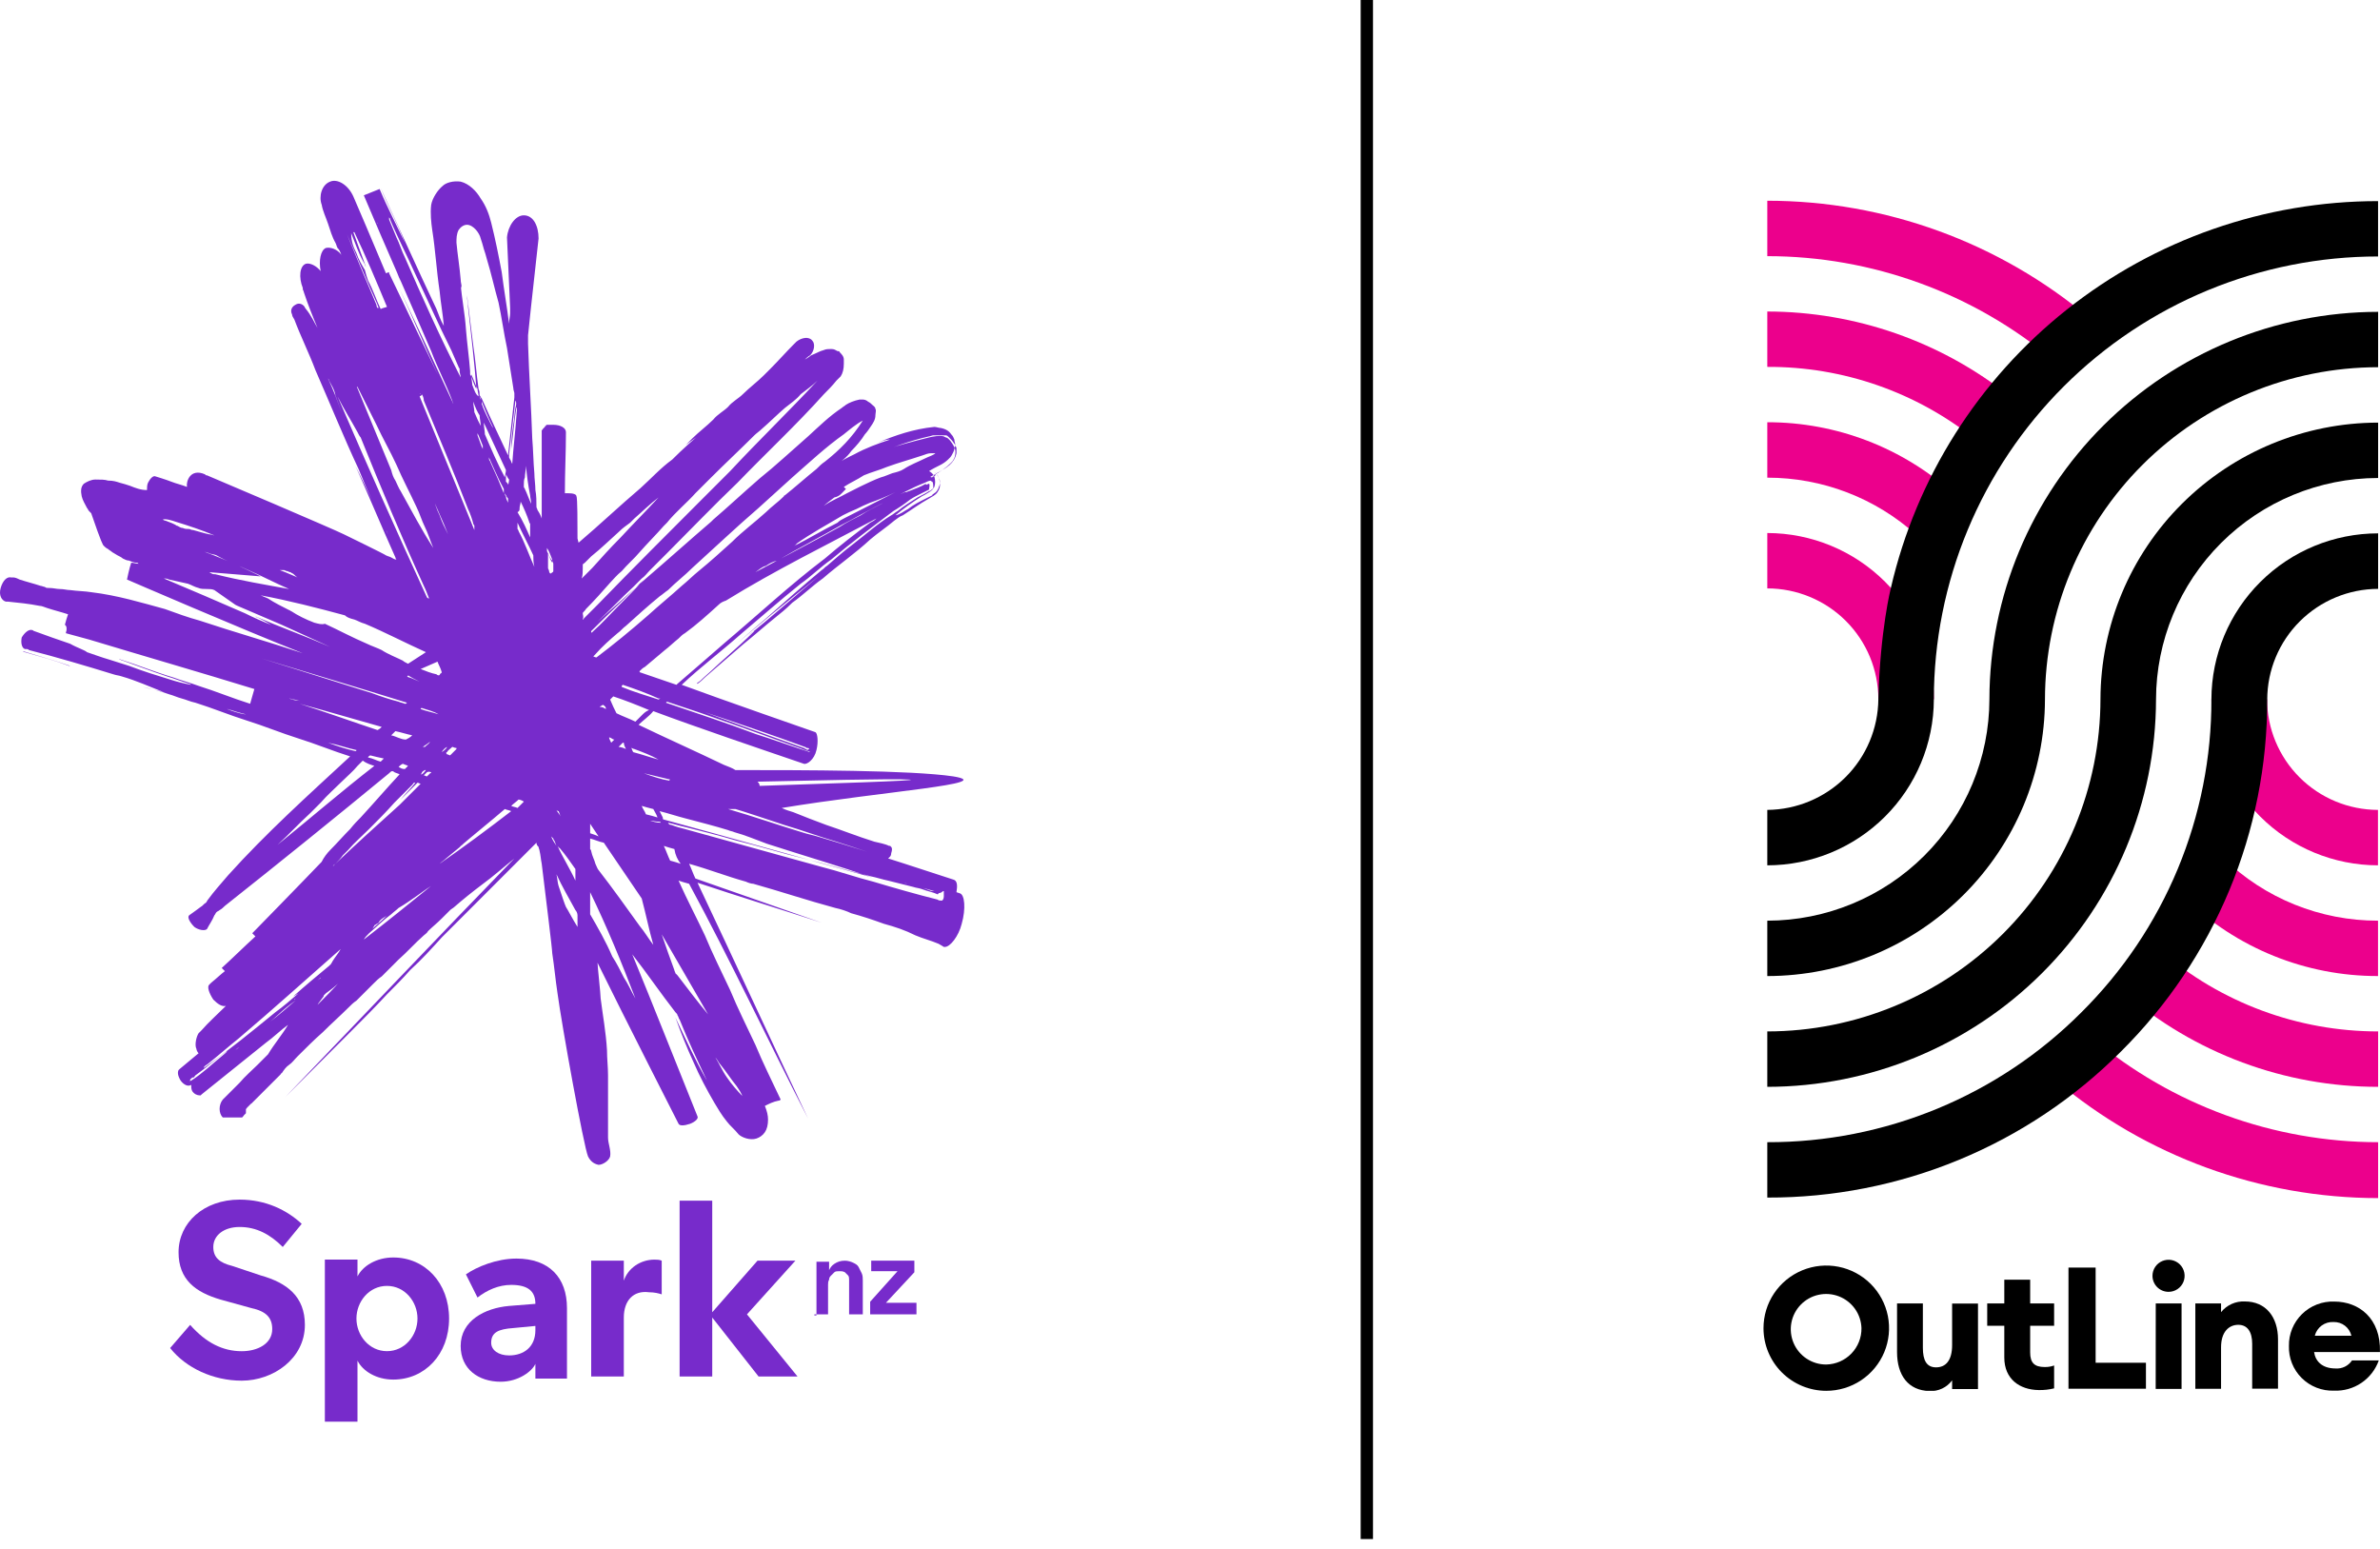 <svg width="166" height="108" viewBox="0 0 166 108" fill="none" xmlns="http://www.w3.org/2000/svg">
<g clip-path="url(#clip0_5_85)">
<path d="M158.123 48.763H154.241C154.245 51.835 155.47 54.78 157.648 56.953C159.826 59.125 162.778 60.347 165.858 60.351V56.486C163.807 56.481 161.841 55.665 160.392 54.218C158.942 52.771 158.126 50.809 158.123 48.763V48.763Z" fill="#EC008C"/>
<path d="M152.373 62.617C155.981 66.126 160.823 68.085 165.862 68.073V64.212C161.831 64.22 157.958 62.653 155.071 59.848L152.373 62.617Z" fill="#EC008C"/>
<path d="M148.143 69.218C153.067 73.465 159.36 75.802 165.869 75.8V71.935C160.29 71.937 154.897 69.935 150.676 66.296L148.143 69.218Z" fill="#EC008C"/>
<path d="M143.405 75.36C149.69 80.65 157.646 83.554 165.869 83.56V79.661C158.562 79.656 151.492 77.076 145.905 72.378L143.405 75.36Z" fill="#EC008C"/>
<path d="M123.265 37.175V41.037C125.319 41.039 127.288 41.853 128.74 43.302C130.192 44.751 131.009 46.715 131.011 48.763H134.886C134.881 45.691 133.655 42.746 131.477 40.574C129.298 38.401 126.345 37.179 123.265 37.175V37.175Z" fill="#EC008C"/>
<path d="M123.265 33.314C127.109 33.311 130.816 34.735 133.664 37.31L136.28 34.451C132.717 31.225 128.076 29.442 123.265 29.449V33.314Z" fill="#EC008C"/>
<path d="M123.265 25.588C128.551 25.563 133.684 27.355 137.8 30.664L140.203 27.653C135.392 23.822 129.421 21.733 123.265 21.726V25.588Z" fill="#EC008C"/>
<path d="M123.265 14V17.865C130.57 17.867 137.641 20.441 143.23 25.133L145.729 22.181C139.441 16.9 131.486 14.003 123.265 14V14Z" fill="#EC008C"/>
<path d="M123 92.632C123 91.768 123.257 90.923 123.738 90.204C124.22 89.486 124.904 88.926 125.704 88.596C126.505 88.265 127.385 88.179 128.235 88.348C129.085 88.517 129.865 88.933 130.477 89.544C131.089 90.156 131.506 90.934 131.675 91.782C131.843 92.629 131.756 93.508 131.424 94.306C131.092 95.104 130.53 95.786 129.809 96.266C129.089 96.745 128.242 97.001 127.375 97C126.215 96.999 125.102 96.538 124.281 95.719C123.461 94.9 123 93.79 123 92.632V92.632ZM129.834 92.632C129.819 92.148 129.662 91.68 129.382 91.285C129.102 90.891 128.712 90.587 128.259 90.412C127.807 90.238 127.314 90.2 126.84 90.304C126.366 90.407 125.934 90.648 125.597 90.996C125.26 91.343 125.033 91.782 124.944 92.258C124.856 92.733 124.91 93.224 125.1 93.669C125.29 94.114 125.607 94.494 126.011 94.76C126.416 95.026 126.891 95.168 127.375 95.166C128.038 95.153 128.667 94.879 129.128 94.404C129.588 93.929 129.842 93.292 129.834 92.632Z" fill="black"/>
<path d="M132.315 94.298V90.906H134.116V93.996C134.116 94.864 134.37 95.364 135.035 95.364C135.7 95.364 136.156 94.902 136.156 93.806V90.913H137.961V96.877H136.156V96.269C135.975 96.515 135.736 96.712 135.459 96.843C135.182 96.973 134.877 97.032 134.572 97.015C133.092 96.978 132.315 95.915 132.315 94.298Z" fill="black"/>
<path d="M139.796 94.678V92.464H138.604V90.906H139.796V89.251H141.6V90.906H143.271V92.464H141.6V94.328C141.6 95.043 141.896 95.341 142.613 95.341C142.837 95.347 143.06 95.31 143.271 95.233V96.829C142.919 96.916 142.557 96.956 142.195 96.948C140.872 96.929 139.796 96.191 139.796 94.678Z" fill="black"/>
<path d="M144.272 88.405H146.166V95.043H149.675V96.855H144.272V88.405Z" fill="black"/>
<path d="M150.131 88.979C150.131 88.758 150.197 88.542 150.32 88.358C150.443 88.174 150.618 88.031 150.823 87.946C151.028 87.862 151.253 87.839 151.471 87.882C151.688 87.926 151.888 88.032 152.045 88.189C152.201 88.345 152.308 88.544 152.351 88.761C152.395 88.978 152.372 89.203 152.288 89.407C152.203 89.611 152.059 89.786 151.875 89.909C151.69 90.032 151.474 90.097 151.252 90.097C150.955 90.097 150.669 89.98 150.459 89.77C150.249 89.56 150.131 89.276 150.131 88.979V88.979ZM150.359 90.906H152.16V96.87H150.355L150.359 90.906Z" fill="black"/>
<path d="M153.12 90.906H154.914V91.514C155.112 91.267 155.365 91.072 155.653 90.942C155.942 90.813 156.257 90.753 156.573 90.768C158.037 90.768 158.886 91.853 158.886 93.411V96.851H157.085V93.72C157.085 92.9 156.763 92.397 156.117 92.397C155.47 92.397 154.914 92.878 154.914 93.966V96.858H153.12V90.906Z" fill="black"/>
<path d="M159.648 93.869C159.641 93.456 159.719 93.045 159.876 92.662C160.034 92.28 160.267 91.933 160.564 91.644C160.86 91.354 161.212 91.128 161.599 90.979C161.985 90.829 162.398 90.76 162.813 90.776C164.528 90.776 166.067 91.942 165.996 94.298H161.404C161.486 94.905 161.938 95.442 162.899 95.442C163.122 95.459 163.347 95.416 163.548 95.318C163.75 95.219 163.922 95.069 164.046 94.883H165.914C165.688 95.521 165.263 96.071 164.7 96.45C164.138 96.829 163.468 97.018 162.79 96.989C162.375 97.004 161.961 96.933 161.574 96.782C161.187 96.631 160.835 96.402 160.54 96.109C160.246 95.817 160.014 95.467 159.861 95.082C159.707 94.696 159.635 94.284 159.648 93.869ZM161.453 93.157H164.005C163.939 92.88 163.78 92.634 163.555 92.46C163.329 92.286 163.049 92.196 162.764 92.203C162.468 92.185 162.176 92.271 161.936 92.445C161.697 92.619 161.526 92.871 161.453 93.157V93.157Z" fill="black"/>
<path d="M154.241 48.763C154.252 52.823 153.455 56.844 151.897 60.594C150.339 64.344 148.051 67.749 145.165 70.612C142.295 73.489 138.882 75.77 135.123 77.323C131.364 78.876 127.334 79.671 123.265 79.661V83.523C127.846 83.537 132.385 82.644 136.618 80.897C140.851 79.15 144.695 76.583 147.926 73.344C151.169 70.126 153.741 66.298 155.493 62.083C157.245 57.868 158.143 53.349 158.135 48.785V48.785C158.14 46.741 158.956 44.781 160.405 43.336C161.855 41.89 163.819 41.075 165.869 41.07V37.198C162.791 37.198 159.839 38.415 157.659 40.583C155.479 42.751 154.25 45.693 154.241 48.763V48.763Z" fill="black"/>
<path d="M146.503 48.763C146.495 54.908 144.044 60.798 139.687 65.142C135.331 69.486 129.425 71.929 123.265 71.935V75.8C130.448 75.792 137.335 72.944 142.417 67.881C147.499 62.817 150.362 55.95 150.378 48.785C150.383 44.689 152.016 40.762 154.921 37.865C157.825 34.969 161.762 33.34 165.869 33.337V29.475C160.74 29.481 155.822 31.514 152.192 35.129C148.562 38.744 146.517 43.647 146.503 48.763Z" fill="black"/>
<path d="M142.632 48.785C142.64 42.641 145.091 36.75 149.447 32.405C153.803 28.061 159.709 25.617 165.869 25.61V21.749C158.686 21.757 151.799 24.604 146.717 29.668C141.635 34.732 138.773 41.598 138.757 48.763V48.763C138.751 52.859 137.117 56.786 134.213 59.682C131.309 62.578 127.372 64.207 123.265 64.212V68.074C128.395 68.069 133.313 66.036 136.943 62.421C140.573 58.805 142.619 53.902 142.632 48.785V48.785Z" fill="black"/>
<path d="M134.882 48.785C134.882 44.727 135.684 40.709 137.241 36.96C138.798 33.21 141.08 29.804 143.957 26.935C146.835 24.065 150.25 21.79 154.009 20.237C157.768 18.685 161.797 17.886 165.865 17.887V14.026C157.978 14.027 150.323 16.695 144.152 21.595C137.98 26.494 133.656 33.336 131.885 41.003C131.885 41.003 131.138 43.933 131.011 48.763C130.992 50.806 130.169 52.76 128.721 54.204C127.272 55.648 125.313 56.467 123.265 56.486V60.351C126.341 60.347 129.29 59.128 131.467 56.961C133.644 54.793 134.872 51.854 134.882 48.785V48.785Z" fill="black"/>
</g>
<line x1="95.334" y1="1.87678e-08" x2="95.334" y2="107.339" stroke="black" stroke-width="0.859"/>
<path d="M1.589 45.412C1.589 45.485 1.589 45.485 1.589 45.412C1.662 45.485 1.735 45.485 1.735 45.485C2.763 45.779 3.865 46.073 4.819 46.44H4.892C3.865 46.073 2.763 45.779 1.589 45.412ZM66.491 54.149C63.554 53.708 55.919 53.708 51.293 53.708C51.073 53.562 50.853 53.488 50.486 53.341C48.503 52.387 46.521 51.506 44.538 50.551C44.832 50.258 45.273 49.964 45.566 49.597C48.503 50.698 53.055 52.24 56.065 53.268C56.286 53.341 56.8 52.974 56.946 52.313C57.093 51.726 57.02 51.139 56.873 51.065C56.873 51.065 50.118 48.716 47.549 47.761C48.87 46.513 50.339 45.412 51.66 44.237C53.055 43.063 54.377 41.888 55.845 40.713C56.579 40.199 57.24 39.538 57.974 39.025C59.369 37.85 60.837 36.749 62.306 35.647C62.673 35.427 63.114 35.133 63.481 34.84C63.701 34.693 63.995 34.546 64.288 34.399C64.435 34.326 64.582 34.252 64.729 34.179C64.729 34.179 64.655 34.179 64.729 34.179C64.729 34.179 64.802 34.179 64.802 34.105C64.802 34.032 64.876 33.812 64.802 33.738C64.729 33.738 64.655 33.812 64.582 33.812C64.582 33.812 64.582 33.812 64.582 33.738C64.215 33.959 63.774 34.105 63.407 34.252C63.334 34.252 63.26 34.326 63.187 34.326H63.114C62.6 34.546 62.012 34.84 61.498 35.133C61.058 35.354 60.47 35.647 60.03 35.941C59.589 36.161 59.002 36.455 58.562 36.749C56.579 37.85 54.597 38.878 52.688 39.906C52.908 39.759 53.129 39.538 53.422 39.465C53.642 39.318 53.863 39.171 54.23 39.098C55.698 38.217 57.167 37.483 58.708 36.602C59.736 36.088 60.691 35.501 61.792 34.986C62.673 34.546 63.554 34.032 64.508 33.665C64.655 33.592 64.802 33.518 64.949 33.518H64.876C64.949 33.518 64.949 33.592 65.022 33.592C65.096 33.665 65.096 33.885 65.096 34.032C65.096 34.105 65.022 34.105 65.022 34.105C65.022 34.105 65.022 34.105 64.949 34.179C64.949 34.179 64.876 34.252 64.802 34.252C64.582 34.399 64.288 34.546 63.995 34.693C63.554 34.986 63.04 35.28 62.6 35.647C62.453 35.721 62.306 35.868 62.159 35.941C61.205 36.528 60.397 37.263 59.443 37.997C58.855 38.437 58.194 39.025 57.681 39.465C57.534 39.538 57.46 39.685 57.313 39.759C55.992 40.86 54.744 41.961 53.422 43.136C52.541 43.87 51.734 44.604 50.853 45.339C52.835 43.65 54.964 41.888 57.093 40.199C55.404 41.594 53.789 43.063 52.027 44.458C52.248 44.311 52.394 44.09 52.615 44.017C52.027 44.604 51.293 45.265 50.632 45.852C50.118 46.293 49.605 46.807 49.09 47.248C48.944 47.394 48.797 47.541 48.65 47.615C48.65 47.615 48.577 47.688 48.65 47.688C48.87 47.541 49.017 47.394 49.164 47.248C50.118 46.44 50.926 45.706 51.88 44.898C52.615 44.311 53.349 43.65 54.083 43.063C54.45 42.769 54.817 42.475 55.184 42.108L55.258 42.035C55.992 41.521 56.653 40.86 57.387 40.346C58.488 39.392 59.663 38.584 60.691 37.63C61.205 37.189 61.865 36.749 62.379 36.308C62.6 36.161 62.746 36.014 62.967 35.941C63.554 35.574 64.141 35.133 64.802 34.766C65.022 34.62 65.243 34.546 65.389 34.326C65.536 34.105 65.61 33.885 65.536 33.518C65.463 33.224 65.389 33.078 65.169 32.931C65.316 33.004 65.389 33.151 65.463 33.298C65.536 33.445 65.61 33.592 65.536 33.812C65.536 33.885 65.463 33.959 65.463 34.032C65.389 34.179 65.316 34.326 65.169 34.399C65.096 34.473 65.022 34.473 65.022 34.546C64.876 34.62 64.729 34.693 64.582 34.766C64.141 34.986 63.701 35.207 63.334 35.501C63.04 35.647 62.82 35.868 62.453 35.941C62.967 35.501 63.701 34.986 64.288 34.62C64.435 34.546 64.582 34.473 64.802 34.326C64.949 34.252 65.096 34.105 65.169 33.959C65.243 33.738 65.243 33.518 65.169 33.224C65.096 33.078 64.949 32.931 64.802 32.857C65.022 32.711 65.316 32.564 65.61 32.417C65.757 32.343 65.977 32.197 66.124 32.05C66.197 31.976 66.197 31.976 66.27 31.903C66.344 31.829 66.417 31.683 66.491 31.536C66.564 31.389 66.564 31.242 66.638 31.095C66.638 30.948 66.564 30.802 66.564 30.655C66.491 30.508 66.491 30.435 66.344 30.288C66.197 30.067 65.977 29.921 65.61 29.847C65.463 29.847 65.316 29.774 65.169 29.774C63.701 29.921 62.453 30.361 61.205 30.875C61.425 30.802 61.719 30.655 62.086 30.655C61.205 30.948 60.397 31.242 59.589 31.683C59.149 31.903 58.635 32.123 58.268 32.49C58.635 32.197 59.075 31.903 59.369 31.462C59.736 31.095 60.103 30.655 60.324 30.288C60.47 30.141 60.617 29.921 60.764 29.7C60.911 29.48 61.058 29.26 61.058 28.966C61.058 28.819 61.131 28.599 61.058 28.526C61.058 28.379 60.911 28.305 60.837 28.232C60.764 28.159 60.691 28.085 60.544 28.012C60.47 27.938 60.324 27.865 60.177 27.865C60.103 27.865 60.03 27.865 59.956 27.865C59.589 27.938 59.222 28.085 59.002 28.232C58.929 28.305 58.782 28.379 58.708 28.452C57.827 29.04 57.167 29.7 56.359 30.435C55.184 31.462 54.083 32.49 52.982 33.371C51.88 34.326 50.779 35.354 49.751 36.235C49.678 36.308 49.678 36.308 49.604 36.382C48.063 37.703 46.594 39.025 45.053 40.346C43.878 41.374 42.776 42.402 41.675 43.356C42.556 42.549 43.29 41.741 44.172 40.934C44.392 40.713 44.538 40.566 44.759 40.346C44.979 40.199 45.126 39.979 45.346 39.759C45.566 39.538 45.713 39.392 45.934 39.171C46.154 38.951 46.301 38.804 46.521 38.584C48.136 36.969 49.751 35.28 51.44 33.665C53.422 31.609 55.551 29.627 57.46 27.498C57.754 27.204 58.048 26.91 58.341 26.543C58.415 26.47 58.562 26.323 58.635 26.25C58.782 26.029 58.855 25.736 58.855 25.369C58.855 25.295 58.855 25.222 58.855 25.075C58.855 24.855 58.708 24.708 58.562 24.561C58.562 24.488 58.488 24.488 58.415 24.488C58.268 24.414 58.194 24.341 57.974 24.341C57.827 24.341 57.607 24.341 57.46 24.414C57.167 24.488 56.946 24.634 56.579 24.781C56.579 24.781 56.286 25.002 56.139 25.075C56.212 25.002 56.359 24.855 56.506 24.781C56.8 24.488 56.873 23.974 56.653 23.753C56.432 23.46 55.919 23.533 55.551 23.827C55.478 23.9 55.404 23.974 55.331 24.047C54.817 24.561 54.303 25.148 53.716 25.736C53.569 25.883 53.422 26.029 53.275 26.176C52.835 26.617 52.248 27.057 51.807 27.498C51.513 27.791 51.073 28.012 50.779 28.379C50.486 28.672 50.045 28.893 49.751 29.26C49.311 29.7 48.723 30.141 48.283 30.581C48.136 30.728 47.989 30.875 47.842 31.022C48.209 30.728 48.723 30.435 49.09 30.067C48.356 30.655 47.622 31.316 46.888 32.05C46.08 32.637 45.42 33.371 44.685 34.032C43.217 35.28 41.822 36.602 40.354 37.85L40.28 37.556C40.28 36.528 40.28 34.693 40.207 34.62C40.207 34.473 39.987 34.399 39.62 34.399C39.546 34.399 39.473 34.399 39.399 34.399C39.399 32.931 39.473 31.536 39.473 30.141C39.473 29.847 39.106 29.627 38.592 29.627H38.518H38.445C38.371 29.627 38.371 29.627 38.298 29.627C38.224 29.627 38.224 29.627 38.151 29.627C38.151 29.627 38.078 29.627 38.078 29.7C38.078 29.7 38.004 29.7 38.004 29.774L37.931 29.847L37.857 29.921C37.857 29.921 37.857 29.994 37.784 29.994V30.067V30.141C37.784 30.141 37.784 30.141 37.784 30.214C37.784 30.288 37.784 30.214 37.784 30.288C37.784 30.288 37.784 30.288 37.784 30.361C37.784 30.361 37.784 30.361 37.784 30.435C37.784 30.435 37.784 30.435 37.784 30.508C37.784 30.508 37.784 30.508 37.784 30.581C37.784 30.581 37.784 30.581 37.784 30.655C37.784 30.655 37.784 30.655 37.784 30.728V30.802V30.875V30.948V31.022V31.095V31.169V31.242V31.316V31.389V31.462V31.536V31.609V31.683V31.756V31.829V31.903V31.976V32.05V32.123V32.197V32.27V32.417V32.49V32.564V32.637V32.711V32.784V32.857V32.931V33.004V33.078V33.151V33.224V33.298V33.371C37.784 33.445 37.784 33.445 37.784 33.445C37.784 33.518 37.784 33.518 37.784 33.592C37.784 33.665 37.784 33.665 37.784 33.738V33.885C37.784 33.959 37.784 33.959 37.784 34.032C37.784 34.105 37.784 34.105 37.784 34.105C37.784 34.179 37.784 34.179 37.784 34.179C37.784 34.252 37.784 34.252 37.784 34.326V34.399V34.473V34.546V34.62V34.693V34.766V34.84V34.913V34.986V35.06V35.133V35.207V35.354V35.427V35.501V35.574V35.647V35.721V35.794V35.868V35.941V36.014V36.088C37.784 36.088 37.784 36.088 37.784 36.161C37.711 35.941 37.637 35.794 37.49 35.574C37.49 35.501 37.417 35.427 37.417 35.354C37.417 34.986 37.417 34.546 37.343 34.179C37.343 33.812 37.27 33.371 37.27 33.004C37.197 32.197 37.197 31.462 37.123 30.581C37.05 28.379 36.903 26.25 36.83 23.974C36.83 23.9 36.83 23.753 36.83 23.68C36.83 23.607 36.83 23.533 36.83 23.386C37.05 21.184 37.564 16.705 37.564 16.632C37.564 15.751 37.197 15.017 36.536 15.017C35.949 15.017 35.435 15.751 35.361 16.558C35.361 16.705 35.508 19.862 35.581 21.477C35.581 21.624 35.581 21.698 35.581 21.845C35.581 22.065 35.508 22.285 35.508 22.579C35.361 21.404 35.141 20.156 34.994 18.981C34.774 17.806 34.554 16.705 34.26 15.531C34.113 14.943 33.893 14.356 33.526 13.842C33.232 13.328 32.718 12.814 32.131 12.667C31.617 12.594 31.103 12.741 30.883 12.961C30.516 13.255 30.148 13.842 30.075 14.282C30.002 14.87 30.075 15.531 30.148 16.044C30.369 17.439 30.442 18.834 30.662 20.303C30.736 21.11 30.883 21.845 30.956 22.726C30.736 22.358 30.589 21.918 30.442 21.551C29.121 18.761 27.872 15.971 26.551 13.108C27.065 14.356 27.726 15.604 28.24 16.925C27.652 15.677 26.991 14.429 26.477 13.181C26.11 13.328 25.743 13.475 25.376 13.622C26.918 17.293 28.533 20.89 30.075 24.488C30.516 25.662 31.103 26.764 31.543 27.938C31.543 28.012 31.617 28.085 31.617 28.159C30.369 25.442 29.121 22.799 27.872 20.156C28.827 22.212 29.634 24.194 30.589 26.25C30.589 26.323 30.662 26.396 30.662 26.396C29.488 23.974 28.313 21.477 27.138 19.055C27.138 18.981 27.138 18.981 27.138 18.981C27.065 18.981 26.991 19.055 26.918 19.055C26.184 17.293 24.715 13.842 24.642 13.695C24.275 12.887 23.541 12.447 23.027 12.667C22.439 12.887 22.219 13.695 22.439 14.282C22.513 14.723 22.733 15.164 22.88 15.604C23.027 16.044 23.174 16.558 23.394 16.925C23.467 17.072 23.467 17.146 23.541 17.293C23.761 17.513 23.761 17.733 23.834 17.806C23.541 17.366 23.027 17.219 22.733 17.293C22.366 17.439 22.219 18.174 22.366 18.908C22.072 18.541 21.632 18.32 21.338 18.394C20.898 18.541 20.824 19.348 21.118 20.082V20.156C21.118 20.229 21.191 20.303 21.191 20.376C21.485 21.257 21.779 21.991 22.146 22.872C21.926 22.505 21.705 21.991 21.338 21.551C21.265 21.477 21.265 21.404 21.191 21.331C21.044 21.184 20.824 21.11 20.604 21.257C20.457 21.331 20.31 21.477 20.31 21.698C20.31 21.845 20.384 21.918 20.384 21.991C20.384 22.065 20.457 22.138 20.531 22.285C20.971 23.46 21.558 24.634 21.999 25.809C23.027 28.159 23.981 30.508 25.009 32.711C25.596 34.179 26.257 35.574 26.918 36.969C26.991 37.042 26.991 37.116 27.065 37.263C26.331 35.721 25.596 34.105 24.789 32.49C25.743 34.62 26.624 36.749 27.579 38.878C27.579 38.951 27.652 39.025 27.652 39.025C27.505 39.025 27.432 38.951 27.285 38.878C27.138 38.804 27.065 38.804 26.918 38.731C26.845 38.657 24.128 37.336 23.981 37.263C23.247 36.895 14.804 33.298 14.437 33.151C14.363 33.151 14.363 33.151 14.29 33.078C13.262 32.637 12.969 33.592 13.042 33.959C12.675 33.812 12.308 33.738 11.941 33.592C11.573 33.445 10.839 33.224 10.839 33.224C10.693 33.151 10.472 33.371 10.325 33.665C10.252 33.812 10.252 34.032 10.252 34.179C9.811 34.179 9.444 34.032 9.077 33.885C8.857 33.812 8.637 33.738 8.343 33.665C8.123 33.592 7.903 33.518 7.535 33.518C7.315 33.445 7.022 33.445 6.654 33.445C6.361 33.445 6.067 33.592 5.847 33.738C5.627 33.959 5.627 34.252 5.7 34.62C5.773 34.913 5.92 35.133 6.067 35.427C6.141 35.501 6.141 35.574 6.214 35.647C6.287 35.721 6.361 35.794 6.361 35.794C7.095 37.923 7.168 37.997 7.242 38.07C7.315 38.144 7.389 38.217 7.535 38.29C7.609 38.364 7.756 38.437 7.829 38.511C7.976 38.584 8.049 38.657 8.196 38.731C8.343 38.804 8.49 38.878 8.563 38.951C8.71 39.025 8.857 39.098 9.004 39.098C9.151 39.171 9.371 39.245 9.518 39.245C9.591 39.245 9.591 39.245 9.665 39.318C9.518 39.318 9.298 39.245 9.151 39.245C9.004 39.685 8.857 40.419 8.857 40.419C8.857 40.419 17.006 43.944 21.118 45.559C18.695 44.751 16.346 44.09 13.923 43.283C13.115 43.063 12.308 42.769 11.5 42.475C9.885 42.035 8.196 41.521 6.361 41.301C5.92 41.227 5.406 41.227 4.892 41.154C4.672 41.154 4.452 41.08 4.158 41.08C3.938 41.08 3.718 41.007 3.424 41.007C3.277 41.007 3.204 41.007 3.13 40.934C3.057 40.934 2.91 40.86 2.837 40.86C2.396 40.713 1.809 40.566 1.368 40.419C1.075 40.273 1.001 40.273 0.854 40.273C0.854 40.273 0.854 40.273 0.781 40.273C0.487 40.199 0.194 40.493 0.047 41.007C-0.1 41.521 0.12 41.888 0.414 41.961H0.487H0.561C1.295 42.035 2.029 42.108 2.763 42.255C2.91 42.255 3.057 42.328 3.277 42.402C3.718 42.549 4.305 42.696 4.746 42.842C4.672 43.063 4.599 43.283 4.525 43.577C4.672 43.65 4.672 43.944 4.599 44.09C4.599 44.164 4.599 44.164 4.599 44.164C5.113 44.311 5.7 44.458 6.214 44.604C10.105 45.779 13.923 46.88 17.741 48.055C17.667 48.349 17.52 48.789 17.447 49.083C16.272 48.716 15.024 48.202 13.85 47.835C13.262 47.615 12.675 47.468 12.087 47.248C10.839 46.88 9.591 46.367 8.416 45.999C8.416 45.999 8.27 45.926 8.343 45.999C8.416 45.999 8.49 46.073 8.563 46.073C9.591 46.44 10.546 46.807 11.647 47.174C12.161 47.321 12.675 47.541 13.189 47.688C13.262 47.688 13.335 47.761 13.335 47.761C12.895 47.688 12.308 47.541 11.867 47.394C10.913 47.101 9.958 46.807 9.004 46.44C8.563 46.293 8.049 46.146 7.609 45.999C7.095 45.852 6.508 45.632 6.067 45.485C5.92 45.339 5.406 45.192 4.892 44.898C4.011 44.604 3.204 44.311 2.396 44.017C2.323 44.017 2.323 43.944 2.249 43.944C2.029 43.87 1.735 44.09 1.515 44.458C1.442 44.825 1.515 45.192 1.735 45.265C1.809 45.265 1.809 45.265 1.809 45.265C1.882 45.265 1.956 45.265 2.029 45.339C4.011 45.852 5.994 46.44 7.903 47.027C8.123 47.101 8.27 47.101 8.49 47.174C9.518 47.468 10.472 47.908 11.427 48.275C10.986 48.129 10.399 48.055 9.958 47.908C10.546 48.055 11.206 48.202 11.794 48.422C12.087 48.496 12.381 48.642 12.675 48.716C12.969 48.789 13.262 48.936 13.629 49.01C14.804 49.377 16.052 49.891 17.227 50.258C18.401 50.625 19.65 51.139 20.824 51.506C21.999 51.873 23.247 52.387 24.422 52.754C21.485 55.47 18.548 58.114 15.905 61.05C15.465 61.564 14.877 62.225 14.51 62.739C14.437 62.812 14.437 62.886 14.363 62.959C14.217 63.032 14.143 63.179 13.996 63.253C13.996 63.253 13.409 63.693 13.189 63.84C13.042 63.987 13.262 64.354 13.556 64.648C13.85 64.868 14.29 64.941 14.437 64.795C14.584 64.501 14.804 64.207 14.951 63.84C15.024 63.767 15.024 63.693 15.098 63.62C15.171 63.547 15.244 63.547 15.318 63.473C15.465 63.4 15.611 63.253 15.685 63.179C19.576 60.096 23.394 57.012 27.138 53.929C27.212 53.855 27.285 53.782 27.358 53.782C27.358 53.782 27.432 53.782 27.505 53.855C27.652 53.929 27.726 53.929 27.872 54.002C26.918 55.03 26.037 56.058 25.156 57.012C24.936 57.233 24.715 57.453 24.422 57.82C23.981 58.26 23.467 58.848 23.027 59.288C22.807 59.508 22.586 59.802 22.439 60.096C22.513 60.096 22.586 60.022 22.586 59.949C20.971 61.638 17.594 65.088 17.594 65.088C17.667 65.162 17.741 65.235 17.814 65.308C17.006 66.043 16.272 66.777 15.465 67.511C15.538 67.585 15.611 67.658 15.685 67.731C15.391 67.952 15.098 68.245 14.73 68.539L14.584 68.686C14.437 68.833 14.584 69.273 14.877 69.714C15.171 70.007 15.465 70.228 15.758 70.154C15.244 70.668 14.51 71.329 14.07 71.843C13.996 71.916 13.85 72.063 13.85 72.063C13.703 72.283 13.556 72.871 13.703 73.164C13.703 73.238 13.776 73.385 13.85 73.458C13.409 73.825 12.969 74.192 12.528 74.559C12.454 74.633 12.454 74.633 12.454 74.633C12.381 74.78 12.381 75 12.601 75.367C12.822 75.661 13.115 75.807 13.335 75.661C13.335 75.807 13.335 75.954 13.409 76.101C13.556 76.321 13.776 76.395 13.923 76.395H13.996L14.07 76.321C15.538 75.147 17.08 73.898 18.548 72.724C19.062 72.357 19.576 71.843 20.09 71.476C19.65 72.21 19.136 72.797 18.695 73.531C18.622 73.605 18.622 73.605 18.548 73.678C18.328 73.898 18.181 74.045 17.961 74.266C17.594 74.633 17.08 75.073 16.713 75.514C16.419 75.807 15.979 76.248 15.685 76.542C15.611 76.615 15.538 76.688 15.538 76.688C15.244 77.055 15.244 77.643 15.538 77.937C15.538 77.937 15.538 77.937 15.611 77.937C15.611 77.937 15.611 77.937 15.685 77.937C15.685 77.937 15.685 77.937 15.758 77.937H15.832H15.905H15.979H16.052H16.125H16.419H16.493H16.566H16.639H16.713H16.786H16.86C16.86 77.937 16.933 77.937 16.933 77.863C16.933 77.863 17.006 77.863 17.006 77.79C17.006 77.79 17.006 77.79 17.08 77.716L17.153 77.643C17.153 77.643 17.153 77.643 17.153 77.57C17.153 77.57 17.153 77.57 17.153 77.496C17.153 77.496 17.153 77.496 17.153 77.423C17.153 77.423 17.153 77.423 17.153 77.349C17.153 77.349 17.153 77.349 17.227 77.276C17.227 77.276 17.227 77.202 17.3 77.202C17.3 77.202 17.3 77.129 17.374 77.129C17.374 77.129 17.374 77.055 17.447 77.055C17.447 77.055 17.447 76.982 17.52 76.982L17.594 76.909L17.667 76.835L17.741 76.762L17.814 76.688L17.887 76.615L17.961 76.542L18.034 76.468L18.108 76.395L18.181 76.321L18.255 76.248L18.328 76.174L18.401 76.101L18.475 76.028L18.548 75.954L18.622 75.881L18.695 75.807L18.768 75.734L18.842 75.661L18.915 75.587L18.989 75.514L19.062 75.44L19.136 75.367L19.209 75.293L19.282 75.22L19.356 75.147L19.429 75.073L19.503 75L19.576 74.926C19.576 74.926 19.576 74.853 19.65 74.853C19.796 74.633 19.943 74.412 20.163 74.266C20.384 74.119 20.531 73.898 20.751 73.678C21.338 73.091 21.926 72.504 22.513 71.99C23.1 71.402 23.761 70.815 24.275 70.301C24.495 70.081 24.642 69.934 24.862 69.787C25.229 69.42 25.67 68.98 26.037 68.612C26.257 68.392 26.404 68.245 26.624 68.098C26.991 67.731 27.432 67.291 27.799 66.924C28.386 66.41 28.974 65.749 29.561 65.235C29.634 65.162 29.781 65.088 29.855 64.941C30.148 64.648 30.442 64.427 30.809 64.06C31.029 63.84 31.176 63.693 31.397 63.473C31.47 63.4 31.617 63.326 31.69 63.253C32.278 62.739 33.012 62.151 33.599 61.711C34.407 61.124 35.141 60.463 35.875 59.876C30.516 65.382 25.229 70.962 19.943 76.468L19.87 76.542C21.338 75.073 22.807 73.605 24.275 72.136C25.229 71.182 26.11 70.301 26.991 69.347C27.505 68.833 28.093 68.245 28.607 67.658C29.414 66.924 30.075 66.19 30.809 65.382C32.278 63.914 33.746 62.445 35.214 60.977C35.949 60.243 36.609 59.582 37.343 58.848L37.417 58.774C37.417 58.921 37.49 58.995 37.564 59.068C37.564 59.141 37.637 59.288 37.637 59.362C37.711 59.655 37.711 59.876 37.784 60.243C38.078 62.666 38.518 66.19 38.518 66.483C38.665 67.438 38.739 68.319 38.885 69.273C39.179 71.476 40.721 79.992 41.014 80.653C41.161 80.947 41.382 81.167 41.749 81.24C42.042 81.24 42.483 80.947 42.556 80.653C42.63 80.213 42.409 79.772 42.409 79.332C42.409 78.23 42.409 77.129 42.409 76.028C42.409 75.734 42.409 75.293 42.409 75C42.409 74.412 42.336 73.825 42.336 73.238C42.263 71.99 42.042 70.815 41.895 69.64C41.895 69.347 41.675 67.364 41.675 67.144C43.511 70.888 47.328 78.377 47.328 78.377C47.402 78.524 47.696 78.524 48.136 78.377C48.503 78.23 48.723 78.01 48.65 77.863C47.108 74.045 45.64 70.301 44.098 66.557C45.126 67.878 46.08 69.273 47.108 70.595C47.182 70.668 47.255 70.742 47.255 70.815C47.328 70.888 47.328 71.035 47.402 71.109C47.989 72.577 48.65 73.972 49.311 75.367C48.503 73.972 47.842 72.504 47.108 70.962C47.475 71.99 47.916 73.091 48.356 74.045C48.797 75.073 49.311 76.028 49.825 76.909C50.045 77.276 50.339 77.79 50.706 78.23C50.926 78.524 51.22 78.744 51.513 79.111C51.734 79.332 52.321 79.552 52.761 79.405C52.982 79.332 53.202 79.185 53.349 78.964C53.496 78.744 53.569 78.451 53.569 78.083C53.569 77.79 53.496 77.496 53.349 77.129C53.642 76.982 53.936 76.835 54.303 76.762C54.377 76.762 54.377 76.762 54.45 76.688C53.863 75.44 53.202 74.119 52.688 72.871C52.101 71.623 51.44 70.301 50.926 69.053C50.339 67.805 49.678 66.483 49.164 65.235C48.577 63.987 47.916 62.739 47.328 61.417C47.549 61.491 47.769 61.564 48.063 61.638C50.926 66.924 53.569 72.577 56.359 78.01C53.789 72.577 51.22 66.997 48.65 61.564C51.513 62.519 54.377 63.4 57.313 64.354C55.845 63.84 54.377 63.326 52.908 62.812C51.44 62.298 49.971 61.784 48.503 61.27C48.356 60.977 48.209 60.536 48.063 60.243C49.384 60.61 50.706 61.124 52.027 61.491C52.174 61.564 52.394 61.638 52.541 61.638C54.377 62.151 56.359 62.812 58.268 63.326C58.635 63.4 59.075 63.547 59.369 63.693C60.177 63.914 60.837 64.134 61.645 64.427C62.453 64.648 63.114 64.868 63.848 65.235C64.362 65.455 64.949 65.602 65.463 65.823C65.61 65.896 65.83 66.043 65.83 66.043H65.903C66.27 66.043 66.858 65.308 67.078 64.427C67.372 63.4 67.298 62.372 66.931 62.298L66.711 62.225C66.784 61.784 66.784 61.417 66.491 61.344C66.491 61.344 60.25 59.288 57.24 58.407C56.8 58.26 56.359 58.187 55.919 58.04C54.23 57.526 52.541 56.939 50.779 56.425C50.926 56.425 51.146 56.425 51.293 56.425C51.587 56.498 54.01 57.306 54.67 57.526C55.919 57.893 57.093 58.334 58.341 58.701C59.516 59.068 61.865 59.876 61.865 59.876H61.939C62.012 59.802 62.159 59.729 62.159 59.508C62.233 59.288 62.233 59.141 62.159 59.068C62.159 59.068 62.159 59.068 62.086 58.995H62.012C61.719 58.848 61.278 58.774 60.984 58.701C59.81 58.334 58.708 57.893 57.607 57.526C56.8 57.233 56.065 56.939 55.331 56.645C55.111 56.572 54.817 56.498 54.523 56.351C61.645 55.177 69.648 54.663 66.491 54.149ZM17.08 49.817C16.639 49.744 16.199 49.597 15.832 49.45C15.905 49.45 16.052 49.523 16.125 49.523C16.346 49.597 16.566 49.67 16.86 49.744C16.933 49.744 17.08 49.817 17.153 49.817C17.227 49.817 17.227 49.817 17.08 49.817ZM36.536 33.812C36.536 33.665 36.536 33.445 36.609 33.298C36.609 33.078 36.683 32.784 36.683 32.49C36.756 33.224 36.83 33.812 36.976 34.546C36.976 34.693 37.05 34.913 37.05 35.133C36.903 34.84 36.756 34.399 36.609 34.105C36.609 34.032 36.536 34.032 36.536 33.959C36.536 33.885 36.536 33.812 36.536 33.812ZM36.242 35.427C36.242 35.28 36.316 35.133 36.316 34.986C36.536 35.427 36.756 35.941 36.903 36.382C36.903 36.455 36.976 36.528 36.976 36.528C36.976 36.602 36.976 36.675 36.976 36.749C36.976 36.969 36.976 37.189 36.976 37.483C36.756 36.969 36.462 36.308 36.095 35.721C36.242 35.647 36.242 35.574 36.242 35.427ZM35.949 28.452C35.875 28.819 35.875 29.26 35.802 29.627C35.728 30.141 35.655 30.802 35.655 31.316C35.802 30.288 35.875 29.26 36.022 28.379C36.095 28.526 36.022 28.746 36.022 28.966C35.949 30.067 35.802 31.242 35.728 32.343C35.655 32.27 35.655 32.123 35.581 32.05L35.508 31.903C35.508 31.829 35.508 31.756 35.508 31.683C35.655 30.435 35.802 29.113 35.949 27.938C36.022 28.012 36.022 28.232 35.949 28.452ZM33.819 30.288C33.819 30.067 33.746 29.774 33.746 29.48C34.26 30.581 34.774 31.683 35.288 32.784C35.288 32.931 35.214 33.151 35.214 33.298C34.7 32.343 34.26 31.316 33.819 30.288ZM35.141 34.105C35.141 34.179 35.141 34.252 35.141 34.399C34.847 33.665 34.554 33.004 34.187 32.197C34.187 32.123 34.113 32.123 34.113 32.05C34.113 31.976 34.113 31.829 34.04 31.756C34.407 32.564 34.7 33.298 35.141 34.105ZM33.306 30.214C33.452 30.508 33.526 30.728 33.673 31.095C33.673 31.169 33.673 31.242 33.673 31.316C33.526 31.022 33.452 30.728 33.306 30.361C33.306 30.361 33.306 30.288 33.306 30.214ZM33.452 28.966C33.452 29.186 33.526 29.407 33.526 29.7C33.379 29.407 33.232 29.113 33.085 28.746C33.085 28.526 33.012 28.305 33.012 28.012C33.159 28.452 33.306 28.746 33.452 28.966ZM32.938 26.837C32.938 26.617 32.865 26.396 32.865 26.103C33.012 26.396 33.159 26.837 33.306 27.131C33.306 27.278 33.379 27.498 33.379 27.645C33.159 27.498 33.085 27.204 32.938 26.837ZM33.452 27.645C33.746 28.379 34.04 29.113 34.407 29.847C34.333 29.774 34.26 29.627 34.187 29.48C34.04 29.186 33.819 28.746 33.673 28.379C33.673 28.305 33.599 28.232 33.599 28.159C33.599 28.085 33.599 28.012 33.599 27.938C33.452 27.791 33.452 27.718 33.452 27.645ZM35.214 34.399C35.288 34.546 35.361 34.693 35.435 34.766C35.435 34.913 35.435 34.986 35.435 35.06C35.361 34.913 35.288 34.766 35.288 34.62C35.214 34.546 35.214 34.473 35.214 34.399ZM35.361 33.665L35.288 33.592C35.288 33.518 35.288 33.445 35.288 33.371C35.288 33.298 35.288 33.151 35.288 33.078C35.361 33.224 35.435 33.371 35.508 33.445C35.508 33.592 35.435 33.812 35.435 33.959C35.508 33.885 35.435 33.738 35.361 33.665ZM26.404 15.751C26.404 15.751 26.404 15.677 26.331 15.604C26.331 15.531 26.257 15.531 26.331 15.531C26.331 15.531 26.331 15.531 26.331 15.604C26.404 15.751 26.477 15.898 26.477 16.044C26.918 17.219 27.505 18.467 27.946 19.642C27.505 18.32 26.991 17.072 26.404 15.751ZM28.24 17.953C28.019 17.513 27.872 16.999 27.652 16.558C27.505 16.191 27.285 15.677 27.138 15.31V15.237C27.138 15.164 27.138 15.164 27.138 15.164C27.212 15.237 27.212 15.237 27.212 15.31C27.726 16.558 28.386 17.806 28.974 19.128C29.781 20.817 30.589 22.652 31.47 24.414C31.617 24.781 31.837 25.222 31.984 25.589C31.984 25.662 32.057 25.662 32.057 25.736C32.057 25.809 32.057 25.809 32.057 25.883C32.057 26.029 32.131 26.176 32.131 26.323C30.736 23.607 29.488 20.817 28.24 17.953ZM32.131 19.789C32.131 19.862 32.131 19.936 32.204 20.082C32.204 19.862 32.131 19.715 32.131 19.495C32.057 18.614 31.91 17.733 31.837 16.925C31.837 16.632 31.837 16.338 31.984 16.044C32.131 15.824 32.351 15.677 32.571 15.677C33.012 15.677 33.452 16.265 33.526 16.632C33.599 16.852 33.673 17.072 33.746 17.366C33.819 17.586 33.893 17.806 33.966 18.1C34.26 19.055 34.48 20.082 34.774 21.11C34.994 22.138 35.141 23.239 35.361 24.267C35.508 25.222 35.655 26.103 35.802 27.057C35.802 27.204 35.875 27.351 35.875 27.424C35.875 27.498 35.875 27.571 35.875 27.718C35.728 29.04 35.581 30.435 35.435 31.756C34.847 30.508 34.187 29.113 33.599 27.791C33.526 27.718 33.526 27.645 33.452 27.571C33.452 27.424 33.452 27.278 33.379 27.131C33.232 26.103 33.159 25.075 33.012 24.121C32.865 22.946 32.718 21.771 32.571 20.596C32.571 20.89 32.645 21.11 32.645 21.404C32.865 23.386 33.085 25.222 33.232 27.131C33.085 26.91 33.012 26.617 32.865 26.25C32.865 26.176 32.791 26.176 32.791 26.103C32.791 26.029 32.791 25.956 32.791 25.883C32.718 24.928 32.571 23.9 32.498 22.946C32.424 21.845 32.204 20.817 32.131 19.789ZM29.414 27.498C29.488 27.571 29.561 27.791 29.561 27.938C30.589 30.435 31.69 33.004 32.645 35.501C32.791 35.794 32.938 36.235 33.012 36.528C33.012 36.602 33.085 36.602 33.085 36.675C33.085 36.749 33.085 36.822 33.085 36.969C31.837 33.885 30.516 30.728 29.267 27.645C29.414 27.571 29.414 27.571 29.414 27.498C29.341 27.498 29.341 27.498 29.414 27.498ZM31.176 52.46C31.25 52.313 31.397 52.24 31.543 52.093C31.617 52.093 31.69 52.167 31.837 52.167V52.24C31.69 52.387 31.543 52.534 31.397 52.681C31.323 52.681 31.25 52.607 31.176 52.607C31.103 52.534 31.103 52.46 31.176 52.46ZM30.809 52.46C30.736 52.46 30.809 52.46 30.809 52.46C30.883 52.313 31.029 52.167 31.176 52.093C31.176 52.167 31.029 52.313 30.809 52.46ZM29.341 27.498C29.341 27.498 29.341 27.424 29.267 27.424C29.341 27.424 29.341 27.424 29.341 27.498ZM29.341 27.351C29.341 27.351 29.267 27.351 29.341 27.351V27.351ZM29.341 27.351C29.267 27.351 29.267 27.351 29.341 27.351C29.267 27.278 29.267 27.351 29.341 27.351ZM29.267 27.278C29.267 27.278 29.267 27.204 29.267 27.278C29.267 27.204 29.267 27.204 29.267 27.278ZM29.267 27.204C29.267 27.204 29.194 27.131 29.267 27.204C29.267 27.131 29.267 27.204 29.267 27.204ZM29.194 26.984C29.194 27.131 29.194 26.984 29.194 26.984V26.984ZM30.075 34.473C30.442 35.427 30.883 36.308 31.25 37.263C31.029 36.822 30.809 36.382 30.662 35.941C30.442 35.501 30.295 34.986 30.148 34.546C29.781 33.592 29.341 32.711 28.974 31.756C29.194 32.711 29.634 33.665 30.075 34.473ZM29.047 35.354C29.267 35.794 29.414 36.308 29.634 36.749C29.855 37.189 30.002 37.703 30.222 38.217C29.414 36.969 28.68 35.574 27.946 34.252C27.799 34.032 27.726 33.812 27.579 33.518C27.432 33.298 27.358 33.078 27.285 32.784C26.477 30.802 25.67 28.893 24.862 26.91C24.862 26.91 24.862 26.984 24.936 26.984C25.376 27.865 25.817 28.746 26.257 29.627C26.698 30.581 27.212 31.462 27.652 32.417C28.093 33.445 28.607 34.399 29.047 35.354ZM24.495 16.265C24.789 16.999 25.009 17.66 25.376 18.32C25.45 18.394 25.45 18.541 25.523 18.614C25.229 17.806 24.936 16.999 24.642 16.191H24.715C25.523 17.88 26.257 19.642 26.991 21.404C26.771 21.477 26.698 21.477 26.551 21.551C26.257 20.964 26.037 20.229 25.67 19.569C25.596 19.348 25.523 19.128 25.45 18.834C25.229 18.467 25.009 18.1 24.862 17.66C24.642 17.219 24.495 16.852 24.495 16.265ZM24.201 16.338C24.936 17.953 25.596 19.642 26.331 21.257C26.331 21.331 26.404 21.404 26.404 21.477C26.404 21.477 26.404 21.551 26.404 21.477C26.404 21.477 26.404 21.477 26.331 21.477C26.257 21.404 26.257 21.257 26.257 21.257C25.596 19.715 24.862 17.953 24.201 16.338ZM22.88 26.396C22.88 26.396 22.953 26.47 22.953 26.543C23.1 26.837 23.32 27.131 23.394 27.571C23.541 27.938 23.688 28.379 23.834 28.819C23.541 27.938 23.247 27.204 22.88 26.396ZM23.541 27.645C23.541 27.571 23.541 27.645 23.541 27.645C23.981 28.526 24.495 29.333 24.936 30.141C25.009 30.288 25.083 30.435 25.156 30.508C26.551 33.959 28.019 37.483 29.561 40.86C29.708 41.154 29.781 41.374 29.928 41.741C29.928 41.741 29.855 41.741 29.781 41.668C27.652 37.042 25.596 32.417 23.541 27.645ZM24.715 43.209C24.936 43.283 25.156 43.43 25.45 43.503C26.845 44.09 28.24 44.825 29.708 45.485L28.46 46.293C28.313 46.22 28.166 46.146 28.093 46.073C27.652 45.852 27.065 45.632 26.624 45.339C26.331 45.192 25.89 45.045 25.596 44.898C24.569 44.458 23.614 43.944 22.66 43.503C22.439 43.577 22.219 43.503 21.926 43.43C21.338 43.209 20.751 42.916 20.31 42.622C20.237 42.622 20.237 42.549 20.163 42.549C19.723 42.328 19.136 42.035 18.695 41.741C18.548 41.668 18.328 41.594 18.181 41.521C20.163 41.888 22.146 42.402 24.055 42.916C24.201 43.063 24.422 43.136 24.715 43.209ZM29.267 47.541C29.121 47.468 28.9 47.394 28.753 47.321C28.607 47.248 28.46 47.248 28.386 47.174C28.386 47.174 28.46 47.174 28.46 47.101C28.68 47.248 28.974 47.394 29.267 47.541ZM19.796 39.759C19.87 39.759 19.943 39.832 20.017 39.832C20.09 39.832 20.163 39.906 20.237 39.906C20.31 39.906 20.31 39.979 20.384 39.979C20.531 40.052 20.604 40.199 20.751 40.273C20.384 40.126 19.943 39.906 19.503 39.759C19.576 39.759 19.723 39.759 19.796 39.759ZM16.125 39.245C16.419 39.392 16.86 39.538 17.153 39.685C18.181 40.126 19.136 40.64 20.163 41.08C18.548 40.787 16.786 40.493 15.024 40.052C14.951 40.052 14.804 40.052 14.73 39.979C14.657 39.979 14.657 39.906 14.584 39.906L18.181 40.199C18.181 40.199 16.346 39.245 14.143 38.437C14.29 38.511 14.437 38.511 14.584 38.584C14.73 38.657 14.951 38.657 15.098 38.731C15.465 38.951 15.832 39.098 16.125 39.245ZM12.234 36.382C13.189 36.675 14.07 36.969 14.951 37.336C14.877 37.336 14.73 37.263 14.584 37.263C14.217 37.189 13.776 37.042 13.482 36.969C13.335 36.969 13.262 36.895 13.189 36.895C13.042 36.895 12.895 36.895 12.748 36.822C12.601 36.822 12.528 36.749 12.381 36.675C12.308 36.675 12.234 36.602 12.234 36.602C12.087 36.528 11.941 36.455 11.72 36.382C11.573 36.308 11.427 36.308 11.353 36.235C11.573 36.161 12.014 36.308 12.234 36.382ZM17.961 43.063C18.255 43.209 18.548 43.356 18.915 43.577C18.328 43.356 17.667 43.063 17.08 42.769C15.244 41.961 13.335 41.154 11.427 40.346C11.573 40.346 11.647 40.346 11.794 40.419L13.115 40.713C13.335 40.787 13.556 40.934 13.85 41.007C13.996 41.08 14.217 41.08 14.437 41.08C14.584 41.08 14.804 41.08 14.951 41.154L16.419 42.182L16.566 42.255L19.65 43.577L23.027 45.118C21.338 44.384 19.503 43.723 17.814 42.989C17.887 43.063 17.961 43.063 17.961 43.063ZM20.163 48.716C20.31 48.716 20.384 48.789 20.531 48.789C20.898 48.863 21.338 49.01 21.632 49.083C21.412 49.01 21.191 48.936 20.824 48.863C20.604 48.863 20.384 48.789 20.163 48.716ZM20.898 49.083C22.807 49.597 24.789 50.184 26.624 50.698C26.551 50.772 26.477 50.845 26.331 50.918C24.569 50.331 22.733 49.67 20.898 49.083ZM22.88 51.8C23.614 51.946 24.201 52.167 24.862 52.313C24.862 52.387 24.789 52.387 24.789 52.387C24.128 52.24 23.467 52.02 22.88 51.8ZM26.11 53.415C23.834 55.177 21.632 57.086 19.356 58.921C20.163 58.187 20.824 57.453 21.632 56.718C21.779 56.572 21.852 56.498 21.999 56.351C22.146 56.205 22.219 56.131 22.366 55.984C22.807 55.47 23.394 54.956 23.834 54.516C24.201 54.149 24.642 53.782 24.936 53.415C25.083 53.268 25.156 53.194 25.303 53.048C25.596 53.268 25.89 53.341 26.11 53.415C26.11 53.415 26.184 53.415 26.11 53.415ZM26.551 53.121C26.257 53.048 26.037 52.901 25.67 52.827C25.67 52.754 25.743 52.754 25.817 52.681C26.11 52.754 26.404 52.827 26.771 52.901C26.698 52.974 26.624 53.048 26.551 53.121ZM25.964 48.349C23.394 47.541 20.824 46.734 18.255 45.926C21.632 46.954 25.083 47.982 28.386 49.01C28.313 49.083 28.313 49.083 28.24 49.083C28.093 49.01 27.946 49.01 27.799 48.936C27.212 48.789 26.551 48.569 25.964 48.349ZM27.285 51.285L27.358 51.212C27.432 51.139 27.505 51.065 27.579 50.992C27.946 51.065 28.386 51.212 28.753 51.285C28.607 51.432 28.46 51.506 28.313 51.579C27.946 51.579 27.652 51.359 27.285 51.285ZM27.799 53.488C27.872 53.415 27.946 53.341 28.093 53.268C28.24 53.341 28.313 53.341 28.46 53.415C28.386 53.488 28.313 53.562 28.24 53.635C28.019 53.635 27.946 53.562 27.799 53.488ZM14.51 74.192C15.244 73.605 15.905 73.017 16.639 72.43C19.062 70.374 21.338 68.319 23.761 66.19C23.614 66.483 23.394 66.704 23.174 67.071C23.174 67.144 23.1 67.144 23.1 67.217C23.027 67.291 23.027 67.291 22.953 67.364C22.072 68.098 21.265 68.759 20.457 69.493C20.604 69.42 20.677 69.347 20.824 69.273C20.31 69.714 19.723 70.228 19.209 70.595C17.594 71.916 15.979 73.238 14.217 74.486C14.217 74.339 14.437 74.266 14.51 74.192ZM15.538 73.605C14.804 74.192 14.143 74.853 13.335 75.367C13.335 75.367 13.262 75.367 13.262 75.44C13.262 75.44 13.262 75.367 13.262 75.293L13.335 75.22C13.409 75.147 13.409 75.147 13.482 75.147C13.556 75.147 13.556 75.073 13.629 75C14.363 74.486 15.098 73.825 15.832 73.311C15.832 73.385 15.611 73.531 15.538 73.605ZM15.905 73.238C15.905 73.311 15.979 73.238 15.905 73.238V73.238ZM20.604 69.787C20.09 70.228 19.429 70.815 18.842 71.255C18.034 71.843 17.3 72.577 16.419 73.238C16.493 73.164 16.566 73.091 16.713 73.017C17.006 72.797 17.3 72.577 17.667 72.283C18.034 71.99 18.475 71.549 18.842 71.255C19.209 70.962 19.65 70.521 20.017 70.228C20.384 69.934 20.824 69.64 21.265 69.273C20.971 69.42 20.751 69.64 20.604 69.787ZM20.531 69.714C20.531 69.64 20.604 69.64 20.604 69.64C20.898 69.42 21.118 69.2 21.485 68.906C21.779 68.686 22.072 68.466 22.366 68.172C22.366 68.245 22.293 68.245 22.219 68.319C21.705 68.759 21.044 69.2 20.531 69.714ZM22.146 70.081C22.219 69.934 22.366 69.787 22.513 69.567C22.586 69.493 22.586 69.42 22.586 69.42C22.66 69.347 22.66 69.347 22.733 69.273C23.027 69.053 23.467 68.759 23.761 68.392C23.247 68.98 22.733 69.493 22.146 70.081ZM23.394 60.243C23.32 60.316 23.247 60.389 23.247 60.389C23.174 60.389 23.32 60.316 23.394 60.243C23.541 60.096 23.761 59.876 23.908 59.655C24.055 59.508 24.128 59.435 24.275 59.288C24.715 58.774 25.303 58.26 25.743 57.82C26.331 57.233 26.991 56.572 27.505 55.984C27.652 55.837 27.726 55.764 27.872 55.617C28.019 55.47 28.093 55.397 28.24 55.25C28.386 55.103 28.607 54.883 28.753 54.736C28.827 54.663 28.827 54.589 28.9 54.589H28.974C28.68 54.956 28.24 55.397 27.946 55.764C28.313 55.397 28.753 54.956 29.121 54.589C29.194 54.589 29.267 54.663 29.341 54.663C28.974 55.03 28.533 55.47 28.166 55.837L28.093 55.911L28.019 55.984C27.946 56.058 27.946 56.058 27.872 56.131C26.404 57.453 24.862 58.848 23.394 60.243ZM30.002 51.726C29.928 51.873 29.781 51.946 29.634 52.093C29.561 52.093 29.561 52.093 29.488 52.093C29.708 51.946 29.928 51.8 30.002 51.726C30.075 51.726 30.075 51.726 30.002 51.726C30.075 51.726 30.075 51.726 30.002 51.726ZM30.075 53.855C30.075 53.855 30.075 53.929 30.002 53.929C29.928 54.002 29.855 54.075 29.781 54.149C29.708 54.149 29.634 54.075 29.561 54.075C29.634 54.002 29.708 53.929 29.781 53.855C29.928 53.782 30.002 53.855 30.075 53.855ZM29.634 53.708H29.708C29.634 53.782 29.561 53.929 29.414 54.002H29.341L29.414 53.929C29.414 53.855 29.488 53.782 29.634 53.708ZM26.991 63.84C26.918 63.914 26.845 63.987 26.771 64.06C26.551 64.281 26.257 64.501 25.964 64.795C26.037 64.721 26.037 64.648 26.11 64.574C26.11 64.574 26.11 64.501 26.184 64.501C26.257 64.427 26.331 64.427 26.404 64.354C26.551 64.06 26.845 63.987 26.991 63.84ZM30.075 61.784C28.533 63.032 26.991 64.281 25.376 65.529C25.45 65.382 25.596 65.235 25.743 65.088C26.257 64.648 26.771 64.134 27.285 63.767C27.432 63.62 27.652 63.473 27.799 63.326C28.68 62.812 29.488 62.151 30.295 61.638C30.295 61.638 30.148 61.711 30.075 61.784ZM30.589 49.817C30.148 49.67 29.708 49.597 29.341 49.45C29.341 49.45 29.341 49.377 29.414 49.377C29.855 49.523 30.222 49.597 30.589 49.817C30.589 49.744 30.589 49.744 30.589 49.817ZM30.589 47.101C30.589 47.101 30.516 47.101 30.442 47.027C30.075 46.954 29.708 46.807 29.341 46.66C29.708 46.513 30.148 46.293 30.516 46.146C30.589 46.367 30.736 46.587 30.809 46.88C30.809 46.954 30.736 46.954 30.662 47.027C30.736 47.027 30.662 47.101 30.589 47.101ZM30.662 60.243C30.809 60.096 30.956 60.022 31.103 59.876C31.47 59.582 31.984 59.141 32.351 58.848C32.278 58.921 32.204 58.995 32.057 59.068C33.085 58.187 34.187 57.306 35.214 56.425C35.361 56.498 35.508 56.498 35.655 56.572C34.04 57.82 32.351 59.068 30.662 60.243ZM36.536 55.911C36.389 56.058 36.242 56.205 36.095 56.351C35.949 56.278 35.802 56.278 35.655 56.205C35.802 56.058 36.022 55.911 36.169 55.764C36.242 55.764 36.462 55.837 36.536 55.911C36.536 55.911 36.609 55.911 36.536 55.911ZM36.169 37.042C36.169 36.969 36.095 36.895 36.095 36.895C36.095 36.822 36.095 36.749 36.095 36.675C36.095 36.602 36.095 36.528 36.095 36.455C36.462 37.263 36.83 37.923 37.197 38.731C37.197 38.951 37.197 39.245 37.27 39.538C36.903 38.731 36.609 37.85 36.169 37.042ZM40.133 60.61C40.133 60.83 40.133 61.124 40.133 61.417C39.766 60.61 39.252 59.802 38.885 58.995C38.959 59.068 38.959 59.141 39.032 59.141C39.473 59.655 39.766 60.096 40.133 60.61ZM38.959 56.572C39.032 56.718 39.032 56.792 39.106 56.939C39.032 56.792 38.885 56.645 38.812 56.498C38.812 56.498 38.885 56.572 38.959 56.572ZM38.151 38.217C38.298 38.437 38.371 38.657 38.518 39.025C38.518 39.098 38.518 39.171 38.518 39.245C38.371 39.025 38.298 38.731 38.151 38.437C38.151 38.364 38.151 38.29 38.151 38.217ZM38.298 39.832C38.298 39.759 38.224 39.685 38.224 39.612C38.224 39.538 38.224 39.465 38.224 39.318C38.224 39.098 38.224 38.878 38.224 38.584C38.298 38.731 38.371 38.951 38.518 39.098C38.518 39.171 38.592 39.245 38.592 39.318C38.592 39.392 38.592 39.538 38.592 39.685C38.592 39.759 38.592 39.759 38.592 39.832C38.592 39.906 38.518 39.906 38.445 39.979C38.371 40.052 38.298 39.906 38.298 39.832ZM38.445 58.334L38.518 58.407L38.592 58.481C38.592 58.481 38.592 58.554 38.665 58.627C38.739 58.774 38.739 58.848 38.812 58.995C38.665 58.774 38.518 58.554 38.445 58.334ZM39.473 63.253C39.399 63.106 39.179 62.445 38.959 61.784C38.885 61.564 38.885 61.27 38.812 60.977C39.179 61.784 39.693 62.666 40.133 63.473C40.207 63.547 40.28 63.693 40.28 63.84C40.28 63.914 40.28 64.06 40.28 64.207C40.28 64.354 40.28 64.501 40.28 64.648C39.913 64.06 39.62 63.473 39.473 63.253ZM49.898 73.752C50.045 73.898 50.118 74.119 50.265 74.266C50.632 74.706 50.999 75.293 51.367 75.734C51.513 75.954 51.734 76.248 51.807 76.542V76.468C51.44 76.101 50.999 75.587 50.706 75.147C50.339 74.633 50.118 74.045 49.751 73.531C49.825 73.678 49.825 73.752 49.898 73.752ZM44.906 53.929C45.493 54.075 46.154 54.222 46.741 54.369L46.668 54.443C46.154 54.369 45.493 54.149 44.906 53.929ZM45.86 57.012C45.64 56.939 45.346 56.865 45.053 56.792C44.979 56.572 44.832 56.425 44.759 56.205C44.979 56.278 45.273 56.351 45.566 56.425C45.64 56.572 45.787 56.792 45.86 57.012ZM45.934 52.974C45.934 53.048 45.934 53.048 45.934 52.974C45.346 52.827 44.759 52.607 44.172 52.46C44.098 52.387 44.098 52.24 44.025 52.167C44.098 52.167 44.172 52.24 44.245 52.24C44.832 52.46 45.42 52.681 45.934 52.974ZM44.759 49.891C44.612 50.037 44.465 50.184 44.318 50.331C43.878 50.111 43.437 49.964 42.997 49.744C42.85 49.45 42.703 49.156 42.556 48.789C42.63 48.716 42.703 48.642 42.776 48.569C43.657 48.863 44.392 49.156 45.273 49.523C45.053 49.597 44.906 49.744 44.759 49.891ZM43.657 52.24C43.511 52.167 43.29 52.093 43.144 52.093C43.217 52.02 43.29 51.946 43.437 51.8H43.511C43.511 51.946 43.584 52.093 43.657 52.24ZM42.85 51.579C42.776 51.653 42.703 51.726 42.703 51.726L42.63 51.8C42.556 51.653 42.483 51.506 42.483 51.432C42.63 51.432 42.703 51.579 42.85 51.579ZM45.934 48.789C45.053 48.496 44.245 48.275 43.364 47.908C43.364 47.908 43.364 47.908 43.364 47.835L43.437 47.761C44.318 48.055 45.126 48.349 45.934 48.716C46.154 48.716 46.007 48.716 45.934 48.789ZM49.164 49.67C50.926 50.258 54.377 51.432 56.139 52.093C56.212 52.093 56.212 52.167 56.286 52.167C56.359 52.167 56.432 52.167 56.432 52.24C56.359 52.313 56.286 52.313 56.212 52.24C56.139 52.24 56.139 52.167 56.065 52.167C54.377 51.579 50.926 50.331 49.164 49.67ZM55.551 52.093C55.625 52.093 55.698 52.167 55.772 52.167C55.919 52.24 56.139 52.313 56.359 52.387C56.432 52.387 56.432 52.387 56.506 52.46C55.772 52.24 53.496 51.432 52.761 51.212C50.632 50.404 48.577 49.744 46.447 49.01L46.521 48.936C49.017 49.744 53.129 51.212 55.551 52.093ZM61.131 36.161C60.984 36.308 60.837 36.382 60.691 36.455C59.589 37.263 58.562 38.07 57.534 38.951C55.111 40.787 52.908 42.842 50.559 44.825C49.458 45.779 48.283 46.807 47.255 47.688L47.182 47.761C46.301 47.468 45.493 47.174 44.612 46.88V46.807C44.759 46.66 44.832 46.587 44.979 46.513C45.42 46.146 45.934 45.706 46.374 45.339C46.668 45.118 46.961 44.825 47.328 44.531C47.475 44.384 47.622 44.237 47.769 44.164C48.577 43.577 49.311 42.916 50.118 42.182C50.265 42.035 50.412 41.961 50.632 41.888C54.083 39.759 57.681 37.997 61.131 36.161ZM62.453 34.326C61.278 34.913 60.03 35.574 58.855 36.161C58.708 36.235 58.562 36.308 58.415 36.455C57.387 36.969 56.432 37.556 55.404 38.07C55.478 37.997 55.551 37.997 55.551 37.923C56.579 37.189 57.681 36.602 58.782 35.941C59.075 35.794 59.369 35.647 59.736 35.501C60.03 35.354 60.324 35.207 60.691 35.06C61.131 34.913 61.865 34.62 62.453 34.326ZM64.802 30.435C64.876 30.435 65.022 30.361 65.096 30.361C65.316 30.361 65.463 30.361 65.683 30.361C65.757 30.361 65.757 30.361 65.83 30.361C65.903 30.361 65.903 30.361 65.977 30.361C66.05 30.361 66.124 30.435 66.197 30.508C66.344 30.655 66.417 30.728 66.564 30.948C66.638 31.022 66.638 31.095 66.711 31.242C66.711 31.389 66.711 31.536 66.711 31.609C66.564 32.343 65.977 32.637 65.463 32.931C65.389 32.931 65.389 33.004 65.316 33.004C65.243 33.004 65.243 33.151 65.243 33.151C65.169 33.224 65.022 33.224 65.022 33.298C64.949 33.298 64.876 33.224 64.802 33.298C64.876 33.298 65.022 33.151 65.096 33.151C65.536 32.931 65.977 32.637 66.344 32.27C66.491 32.123 66.638 31.903 66.638 31.536C66.638 31.242 66.491 31.022 66.27 30.728C66.197 30.655 66.124 30.581 66.124 30.581C66.05 30.508 65.903 30.508 65.83 30.435C65.536 30.361 65.096 30.435 64.802 30.508C64.215 30.655 63.627 30.802 63.114 30.948C62.306 31.169 61.645 31.389 60.911 31.756C62.086 31.242 63.481 30.728 64.802 30.435ZM58.855 34.252L59.002 34.105C59.002 34.105 58.929 34.032 58.855 33.959C59.296 33.665 59.81 33.445 60.25 33.151C60.764 32.931 61.352 32.784 61.865 32.564C62.673 32.27 63.481 32.05 64.362 31.756C64.582 31.683 64.729 31.609 64.949 31.609C65.022 31.609 65.096 31.609 65.243 31.609C65.096 31.756 64.802 31.829 64.508 31.976C64.068 32.197 63.481 32.417 63.04 32.711C62.82 32.857 62.526 32.931 62.233 33.004C62.012 33.078 61.719 33.224 61.425 33.298C60.617 33.592 59.222 34.326 59.075 34.399C58.562 34.693 57.974 34.913 57.46 35.28C57.607 35.133 57.901 34.913 58.194 34.693C58.562 34.62 58.708 34.399 58.855 34.252ZM43.07 44.164C43.29 44.017 43.437 43.797 43.657 43.65C44.465 42.916 45.199 42.255 46.007 41.594C46.227 41.447 46.374 41.301 46.594 41.154C47.108 40.64 47.769 40.126 48.283 39.612C49.825 38.217 51.293 36.822 52.908 35.427C53.716 34.693 54.45 34.032 55.258 33.298C56.432 32.27 57.607 31.169 58.855 30.288C59.222 29.994 59.736 29.554 60.177 29.333C59.443 30.508 58.562 31.389 57.534 32.197C57.313 32.343 57.167 32.49 56.946 32.711C56.212 33.298 55.478 33.959 54.744 34.546C54.744 34.546 54.67 34.546 54.67 34.62C54.303 34.986 53.789 35.354 53.422 35.721C52.615 36.455 51.807 37.042 51.073 37.776C50.265 38.511 49.531 39.171 48.723 39.832C48.356 40.126 47.916 40.566 47.549 40.86C46.741 41.594 46.007 42.182 45.199 42.916C44.025 43.944 42.776 44.971 41.602 45.852C41.528 45.852 41.382 45.779 41.382 45.779L41.455 45.706C42.042 45.045 42.556 44.604 43.07 44.164ZM42.263 49.45C42.116 49.377 42.042 49.303 41.822 49.303C41.895 49.23 41.969 49.23 42.042 49.156C42.189 49.23 42.263 49.303 42.263 49.45ZM43.07 42.328C42.556 42.842 41.969 43.503 41.382 44.017C41.382 44.017 41.382 44.017 41.308 44.09C41.308 44.09 41.308 44.164 41.235 44.09V44.017L41.308 43.944C42.483 42.769 43.731 41.594 44.906 40.419C44.318 41.08 43.657 41.741 43.07 42.328ZM40.647 39.612C40.647 39.538 40.647 39.465 40.647 39.392C40.647 39.318 40.721 39.318 40.794 39.245C40.941 39.098 41.088 38.951 41.235 38.804C41.969 38.217 42.556 37.63 43.217 37.042C43.437 36.822 43.657 36.675 43.951 36.455C44.025 36.382 44.172 36.235 44.245 36.161C44.759 35.721 45.346 35.133 45.934 34.693C45.053 35.647 44.172 36.528 43.29 37.483C42.556 38.217 41.969 38.878 41.308 39.612C41.088 39.832 40.868 40.052 40.574 40.346C40.647 40.126 40.647 39.832 40.647 39.612ZM40.647 42.769C40.647 42.696 40.794 42.622 40.868 42.475C41.455 41.888 42.042 41.227 42.556 40.64C42.776 40.419 42.997 40.126 43.364 39.832C43.731 39.392 44.245 38.951 44.612 38.511C45.126 37.923 45.787 37.263 46.301 36.675C46.374 36.602 46.447 36.528 46.521 36.455C47.108 35.721 47.916 35.06 48.503 34.399C48.797 34.105 49.237 33.665 49.531 33.371C50.559 32.343 51.66 31.316 52.615 30.361C52.761 30.214 52.982 30.067 53.129 29.921C53.642 29.48 54.23 28.893 54.744 28.452C55.111 28.159 55.551 27.865 55.845 27.498C56.212 27.204 56.653 26.91 57.02 26.543C55.037 28.672 52.908 30.728 50.926 32.857C50.412 33.371 49.898 33.885 49.384 34.399C49.311 34.473 49.237 34.546 49.164 34.62C49.09 34.693 49.09 34.693 49.017 34.766C46.521 37.263 44.098 39.685 41.675 42.182C41.455 42.402 41.161 42.696 40.868 42.989C40.794 43.063 40.721 43.136 40.721 43.136C40.721 43.136 40.721 43.209 40.647 43.209C40.721 42.989 40.647 42.916 40.647 42.769ZM41.161 57.453L41.749 58.334C41.602 58.26 41.382 58.187 41.161 58.114C41.161 57.82 41.161 57.673 41.161 57.453ZM44.318 69.64C44.318 69.64 44.318 69.493 44.318 69.64C44.025 69.126 43.804 68.612 43.511 68.172C43.29 67.731 42.997 67.144 42.703 66.704C42.263 65.676 41.675 64.648 41.161 63.767C41.161 63.253 41.161 62.739 41.161 62.225C42.336 64.648 43.364 67.144 44.318 69.64ZM45.566 65.896C45.273 65.529 44.979 65.015 44.612 64.574C43.657 63.253 42.776 62.005 41.749 60.683C41.675 60.61 41.602 60.389 41.528 60.243C41.455 59.949 41.308 59.729 41.235 59.362C41.235 59.288 41.161 59.215 41.161 59.215C41.161 59.141 41.161 58.995 41.161 58.848C41.161 58.701 41.161 58.627 41.161 58.481C41.455 58.554 41.749 58.701 42.116 58.774L44.759 62.665C45.053 63.767 45.273 64.868 45.566 65.896C45.64 65.896 45.566 65.896 45.566 65.896C45.566 65.896 45.64 65.969 45.566 65.896ZM45.346 57.233C45.493 57.233 45.713 57.306 45.934 57.306C46.007 57.306 46.08 57.306 46.08 57.379C45.787 57.379 45.566 57.306 45.346 57.233ZM49.384 70.742C48.65 69.861 47.989 68.98 47.255 68.025C47.182 67.952 47.108 67.878 47.108 67.878C47.108 67.805 47.035 67.731 47.035 67.658C46.741 66.85 46.447 66.043 46.154 65.162L49.384 70.742ZM47.475 60.243C47.255 60.169 47.035 60.096 46.741 60.022C46.594 59.729 46.447 59.288 46.301 58.995C46.521 59.068 46.741 59.141 47.035 59.215C47.108 59.655 47.255 59.949 47.475 60.243ZM65.683 62.225C65.757 62.151 65.757 62.151 65.83 62.151C65.83 62.225 65.83 62.445 65.83 62.519C65.83 62.666 65.757 62.812 65.683 62.812C65.61 62.812 65.463 62.812 65.389 62.739C63.921 62.372 62.379 61.931 60.911 61.491C59.736 61.197 58.488 60.757 57.313 60.463C54.156 59.582 50.926 58.701 47.769 57.82C47.475 57.746 47.182 57.673 46.815 57.526C46.741 57.526 46.668 57.526 46.594 57.379C46.961 57.453 47.402 57.599 47.769 57.673C48.944 57.967 50.118 58.26 51.367 58.627C52.908 58.995 54.523 59.508 56.065 59.876C57.607 60.243 59.222 60.757 60.764 61.124C61.131 61.197 61.572 61.344 61.939 61.417C62.526 61.564 63.114 61.711 63.701 61.858C63.921 61.931 64.068 61.931 64.288 62.005C64.655 62.151 65.096 62.225 65.389 62.372C65.463 62.372 65.463 62.298 65.463 62.225C65.463 62.151 65.389 62.151 65.243 62.078C65.389 62.372 65.536 62.298 65.683 62.225ZM65.169 62.298C65.169 62.298 65.243 62.298 65.169 62.298V62.298ZM62.746 61.491C62.893 61.564 62.967 61.564 63.04 61.564C63.774 61.784 64.435 61.931 65.169 62.151C65.022 62.151 64.949 62.151 64.802 62.078C64.729 62.078 64.655 62.005 64.582 62.005C64.068 61.784 63.407 61.638 62.893 61.491C63.04 61.564 63.187 61.564 63.334 61.638C63.187 61.638 63.04 61.564 62.893 61.491C61.865 61.197 60.911 60.903 59.883 60.536C58.708 60.169 57.534 59.802 56.359 59.435C58.488 60.243 60.617 60.903 62.746 61.491ZM50.779 57.893C50.926 57.967 51.073 57.967 51.22 58.04C52.027 58.26 52.688 58.554 53.496 58.848C55.992 59.655 58.488 60.389 60.837 61.197C56.065 59.876 51.146 58.481 46.301 57.159C46.227 57.159 46.227 57.086 46.227 57.012C46.154 56.865 46.08 56.718 46.007 56.572C46.594 56.718 47.255 56.939 47.842 57.086C48.944 57.379 49.825 57.599 50.779 57.893ZM52.982 54.81C52.982 54.663 52.908 54.589 52.835 54.516C56.359 54.443 62.233 54.296 63.407 54.369C64.582 54.443 57.167 54.663 52.982 54.81Z" fill="#772BCB"/>
<path d="M18.181 88.952C20.016 89.466 21.265 90.42 21.265 92.402C21.265 94.752 19.062 96.293 16.859 96.293C14.877 96.293 12.968 95.412 11.867 94.017L13.262 92.402C14.363 93.65 15.538 94.238 16.859 94.238C17.961 94.238 18.988 93.724 18.988 92.696C18.988 91.888 18.548 91.448 17.52 91.228L15.391 90.64C13.629 90.126 12.454 89.245 12.454 87.336C12.454 85.281 14.216 83.665 16.712 83.665C18.548 83.665 20.016 84.4 21.044 85.354L19.723 86.969C18.842 86.088 17.887 85.574 16.712 85.574C15.611 85.574 14.877 86.162 14.877 86.969C14.877 87.704 15.318 88.071 16.199 88.291L18.181 88.952Z" fill="#772BCB"/>
<path d="M24.934 89.022C25.301 88.288 26.256 87.701 27.43 87.701C29.633 87.701 31.322 89.463 31.322 91.959C31.322 94.455 29.633 96.217 27.43 96.217C26.256 96.217 25.301 95.63 24.934 94.896V99.154H22.658V87.848H24.934V89.022ZM26.99 94.235C28.238 94.235 29.119 93.134 29.119 91.959C29.119 90.784 28.238 89.683 26.99 89.683C25.742 89.683 24.861 90.784 24.861 91.959C24.861 93.134 25.742 94.235 26.99 94.235Z" fill="#772BCB"/>
<path d="M35.507 91.081L37.342 90.934C37.342 90.053 36.828 89.613 35.654 89.613C34.773 89.613 33.965 89.98 33.304 90.494L32.497 88.879C33.231 88.365 34.626 87.777 36.021 87.777C38.297 87.777 39.545 89.099 39.545 91.228V96.147H37.342V95.119C37.122 95.633 36.167 96.367 34.919 96.367C33.378 96.367 32.13 95.486 32.13 93.871C32.13 92.109 33.818 91.228 35.507 91.081ZM37.342 92.476L35.8 92.623C34.773 92.697 34.259 92.917 34.259 93.651C34.259 94.165 34.773 94.532 35.507 94.532C36.535 94.532 37.342 93.945 37.342 92.77V92.476Z" fill="#772BCB"/>
<path d="M43.51 91.889V96H41.234V87.924H43.51V89.319C43.803 88.438 44.684 87.851 45.639 87.851C45.786 87.851 46.006 87.851 46.153 87.924V90.273C45.932 90.2 45.639 90.127 45.272 90.127C44.17 89.98 43.51 90.714 43.51 91.889Z" fill="#772BCB"/>
<path d="M49.677 91.888V96H47.401V83.739H49.677V91.521L52.834 87.924H55.477L52.1 91.668L55.624 96H52.907L49.677 91.888Z" fill="#772BCB"/>
<path d="M60.765 91.668H63.922V90.861H61.793L63.775 88.732V87.924H60.765V88.658H62.601L60.692 90.787V91.668H60.765ZM56.8 91.668H57.755V89.613C57.755 89.466 57.755 89.392 57.828 89.246C57.828 89.099 57.902 89.025 57.975 88.952C58.049 88.878 58.122 88.805 58.195 88.732C58.269 88.658 58.416 88.658 58.562 88.658C58.709 88.658 58.783 88.658 58.93 88.732C59.003 88.805 59.076 88.878 59.15 88.952C59.223 89.025 59.223 89.172 59.223 89.246C59.223 89.392 59.223 89.466 59.223 89.539V91.668H60.178V89.319C60.178 89.172 60.178 88.952 60.104 88.805C60.031 88.658 59.958 88.511 59.884 88.365C59.811 88.218 59.664 88.144 59.517 88.071C59.37 87.997 59.15 87.924 58.93 87.924C58.636 87.924 58.416 87.997 58.195 88.144C57.975 88.291 57.902 88.438 57.828 88.585V87.997H56.947V91.742H56.8V91.668Z" fill="#772BCB"/>
<defs>
<clipPath id="clip0_5_85">
<rect width="43" height="83" fill="white" transform="translate(123 14)"/>
</clipPath>
</defs>
</svg>

